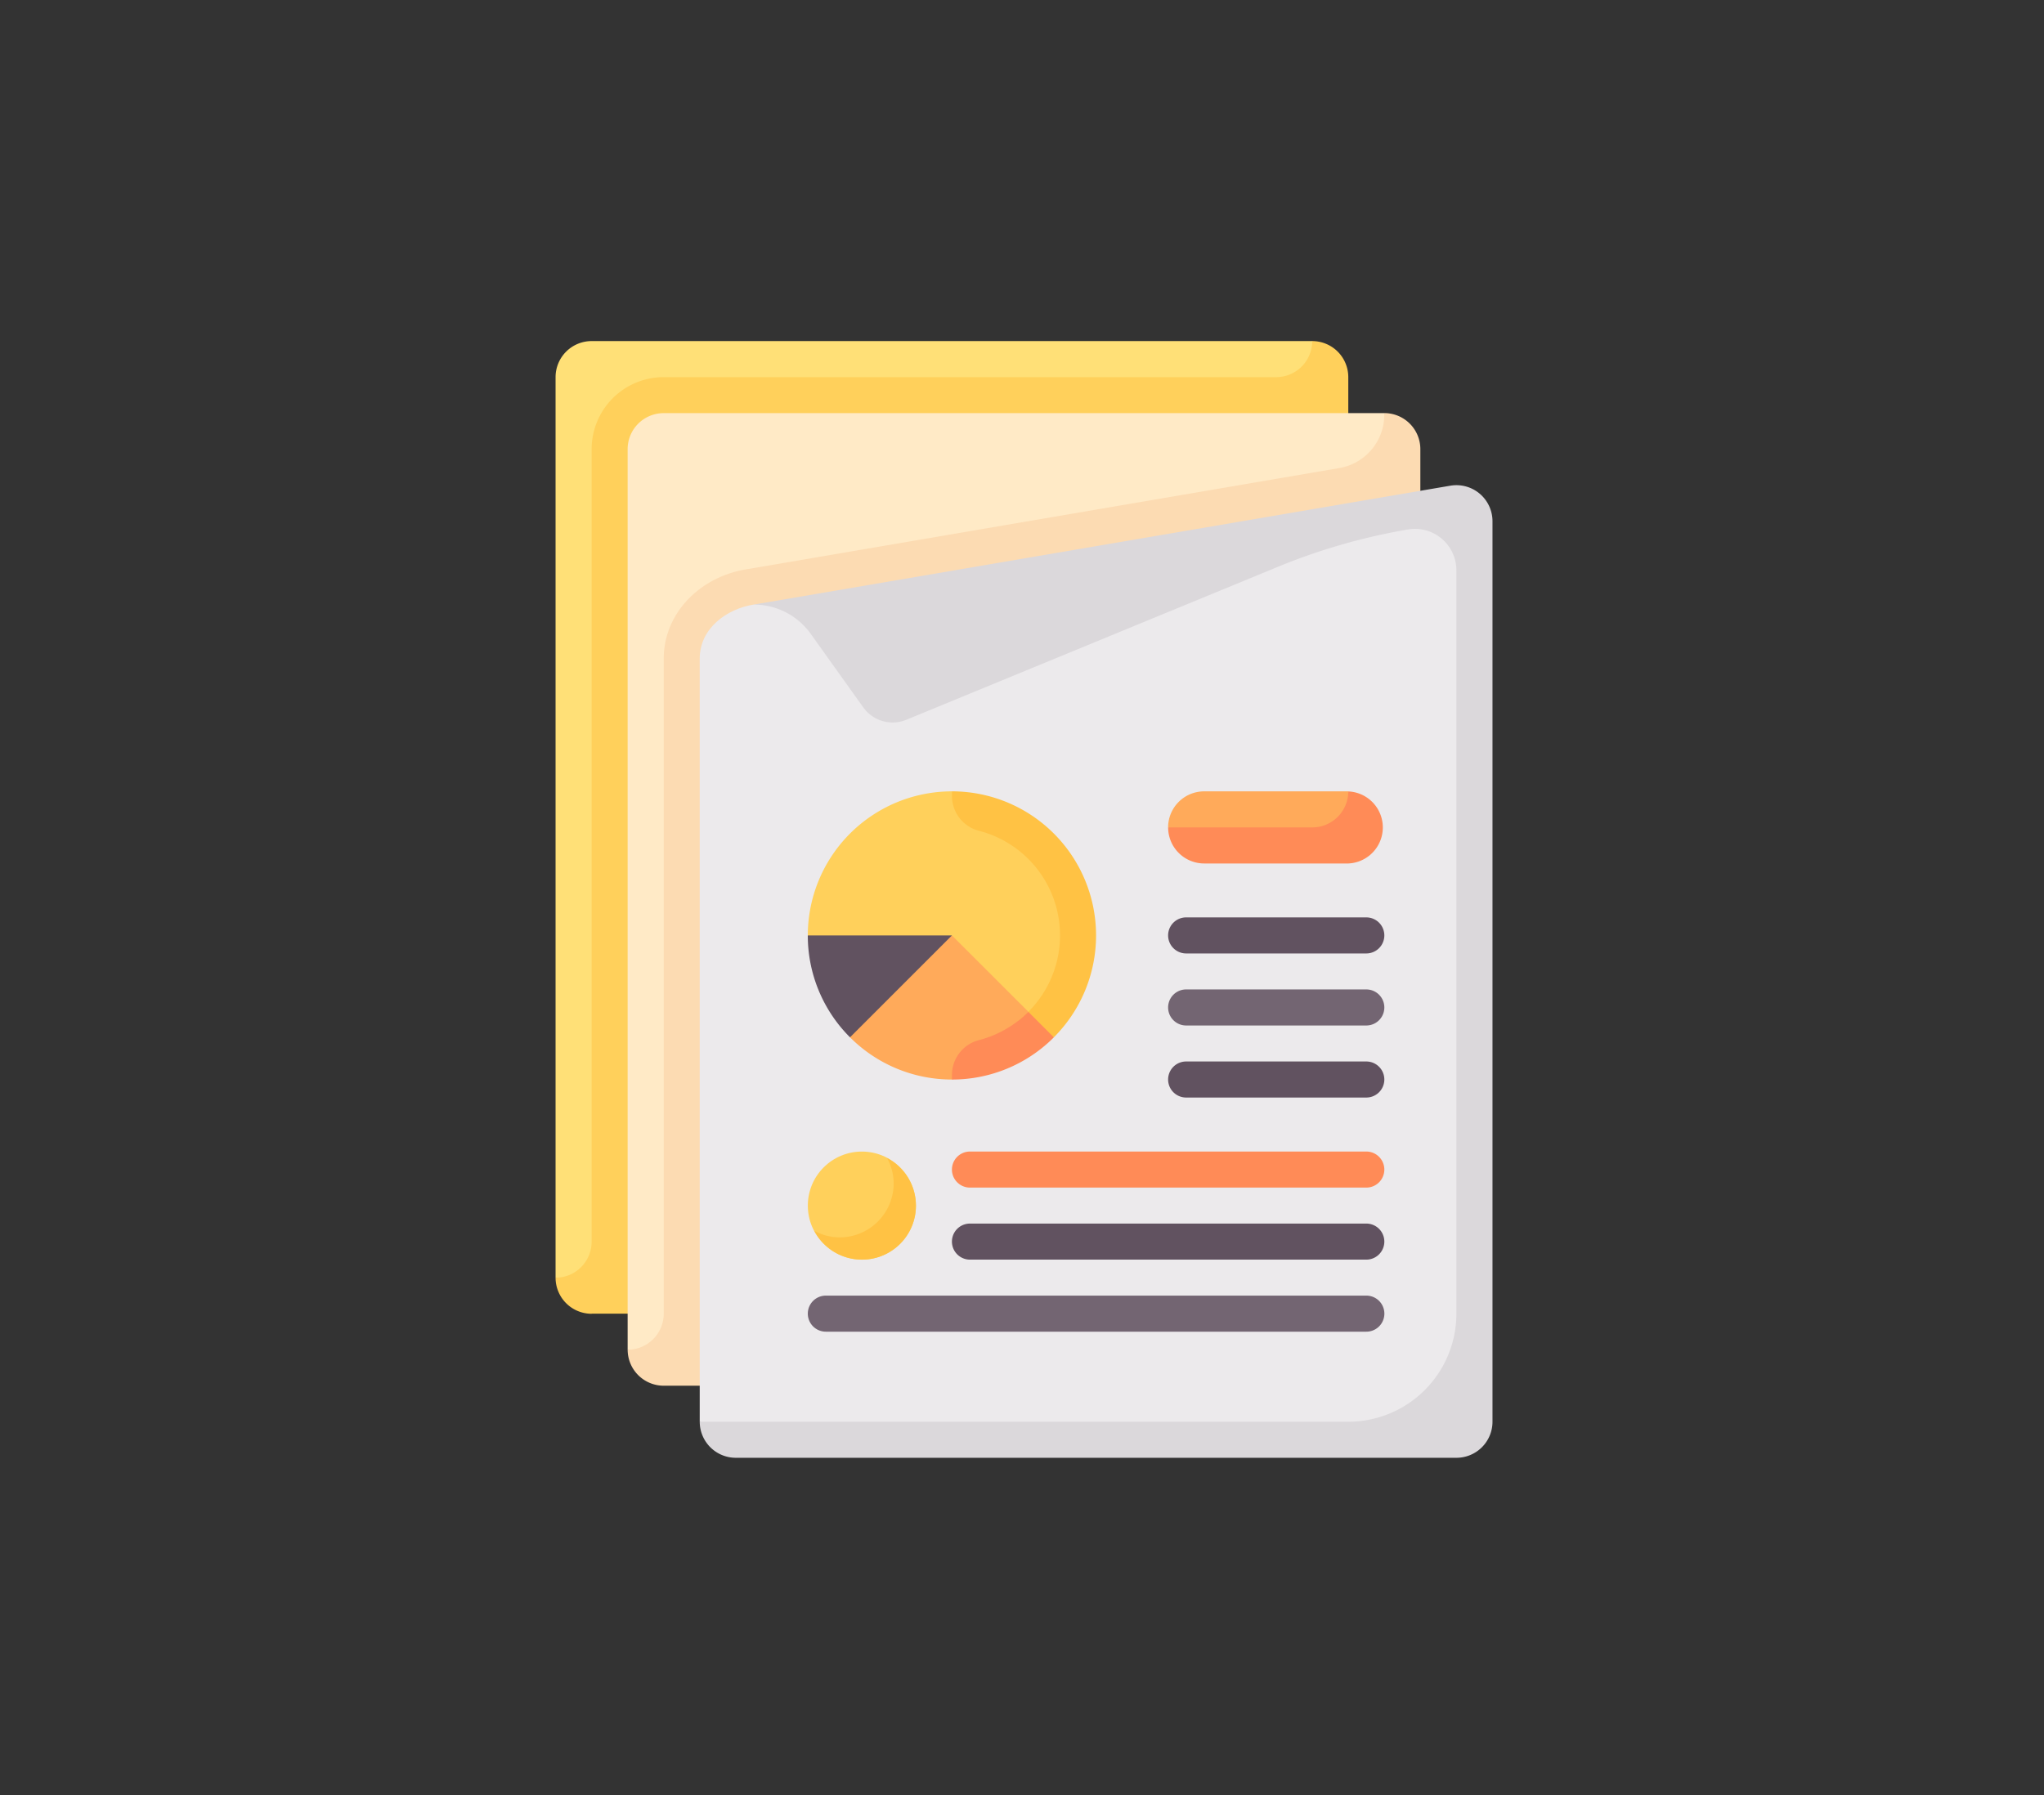 <svg id="reporting-analytics" xmlns="http://www.w3.org/2000/svg" xmlns:xlink="http://www.w3.org/1999/xlink" width="209.693" height="184.201" viewBox="0 0 209.693 184.201">
  <rect x="0" y="0" width="209.693" height="184.201" fill="#333333" stroke="none"/>
  <defs>
    <clipPath id="clip-path">
      <rect y="5" width="209.693" height="184.201" fill="none"/>
    </clipPath>
  </defs>
  <g id="icon-shape-template">
    <g id="Group_11421" data-name="Group 11421" transform="translate(-16.153 -5)">
      <g id="Scroll_Group_1" data-name="Scroll Group 1" transform="translate(16.153 0)" clip-path="url(#clip-path)" style="isolation: isolate">
        <path id="Path_27813" data-name="Path 27813" d="M9.112,12.2Z" transform="translate(23.682 -10.652) rotate(14)" fill="#fff2f2"/>
        <rect id="Rectangle_3771" data-name="Rectangle 3771" width="186" height="161" transform="translate(12 15.801)" fill="none"/>
      </g>
    </g>
  </g>
  <g id="documents" transform="translate(15.71 35)">
    <path id="Path_36017" data-name="Path 36017" d="M118.914,0H44.986a3.7,3.7,0,0,0-3.7,3.7V96.106l3.7,1.638h75.8V3.7Z" transform="translate(0 0)" fill="#ffe077"/>
    <path id="Path_36018" data-name="Path 36018" d="M44.987,99.8h77.624V3.7a3.7,3.7,0,0,0-3.7-3.7,3.7,3.7,0,0,1-3.7,3.7H52.38a7.393,7.393,0,0,0-7.393,7.393v81.32a3.7,3.7,0,0,1-3.7,3.7,3.7,3.7,0,0,0,3.7,3.7Z" transform="translate(-0.001)" fill="#ffd05b"/>
    <path id="Path_36019" data-name="Path 36019" d="M151.947,33.032H78.019a3.7,3.7,0,0,0-3.7,3.7v92.409l3.7,1.828h75.991V36.728Z" transform="translate(-25.64 -25.639)" fill="#ffeac6"/>
    <path id="Path_36020" data-name="Path 36020" d="M78.02,132.834h77.624V36.728a3.7,3.7,0,0,0-3.7-3.7v.174a5.544,5.544,0,0,1-4.611,5.466L86.722,49.021c-5.041.744-8.7,4.613-8.7,9.2v67.219a3.7,3.7,0,0,1-3.7,3.7A3.7,3.7,0,0,0,78.02,132.834Z" transform="translate(-25.641 -25.639)" fill="#fcdbb2"/>
    <path id="Path_36021" data-name="Path 36021" d="M184.357,75.989l-64.6,11.029s-4.09-1.443-6.859-1c-2.843.459-5.545,2.482-5.545,5.545v78.308l2.444,1.776h77.215V78.284Z" transform="translate(-51.279 -58.982)" fill="#eceaec"/>
    <path id="Path_36022" data-name="Path 36022" d="M175.382,208.823l-3.693-2.371A14.785,14.785,0,0,0,156.9,221.237l14.785,12.814c8.166,0,12.807-4.648,12.807-12.814C184.5,214.8,181.123,210.854,175.382,208.823Z" transform="translate(-89.738 -160.247)" fill="#ffd05b"/>
    <path id="Path_36023" data-name="Path 36023" d="M184.357,66.118,112.9,78.318a7.183,7.183,0,0,1,5.845,3.008l5.388,7.544a3.7,3.7,0,0,0,4.415,1.269l38.108-15.691a62.836,62.836,0,0,1,13.35-3.837h.007a4.251,4.251,0,0,1,4.966,4.19v76.281A11.089,11.089,0,0,1,173.89,162.17H107.355a3.7,3.7,0,0,0,3.7,3.7h73.928a3.7,3.7,0,0,0,3.7-3.7V69.762a3.7,3.7,0,0,0-4.319-3.644Z" transform="translate(-51.279 -51.279)" fill="#dbd8db"/>
    <path id="Path_36024" data-name="Path 36024" d="M340.547,206.452H325.761a3.7,3.7,0,0,0-3.7,3.7l2.563,1.956h17.5Z" transform="translate(-217.936 -160.247)" fill="#ffaa5a"/>
    <path id="Path_36025" data-name="Path 36025" d="M342.394,267.954H323.912a1.848,1.848,0,0,1,0-3.7h18.482a1.848,1.848,0,0,1,0,3.7Z" transform="translate(-217.936 -205.116)" fill="#615260"/>
    <path id="Path_36026" data-name="Path 36026" d="M342.394,300.986H323.912a1.848,1.848,0,0,1,0-3.7h18.482a1.848,1.848,0,0,1,0,3.7Z" transform="translate(-217.936 -230.755)" fill="#736572"/>
    <path id="Path_36027" data-name="Path 36027" d="M342.394,334.019H323.912a1.848,1.848,0,1,1,0-3.7h18.482a1.848,1.848,0,0,1,0,3.7Z" transform="translate(-217.936 -256.395)" fill="#615260"/>
    <path id="Path_36028" data-name="Path 36028" d="M265.476,375.309h-40.66a1.848,1.848,0,1,1,0-3.7h40.66a1.848,1.848,0,1,1,0,3.7Z" transform="translate(-141.018 -288.444)" fill="#ff8b57"/>
    <path id="Path_36029" data-name="Path 36029" d="M265.476,408.341h-40.66a1.848,1.848,0,0,1,0-3.7h40.66a1.848,1.848,0,1,1,0,3.7Z" transform="translate(-141.018 -314.084)" fill="#615260"/>
    <path id="Path_36030" data-name="Path 36030" d="M214.2,441.374H158.751a1.848,1.848,0,1,1,0-3.7H214.2a1.848,1.848,0,1,1,0,3.7Z" transform="translate(-89.738 -339.724)" fill="#736572"/>
    <circle id="Ellipse_251" data-name="Ellipse 251" cx="5.545" cy="5.545" r="5.545" transform="translate(67.165 83.169)" fill="#ffd05b"/>
    <path id="Path_36031" data-name="Path 36031" d="M186.708,272.516l-9.285,4.866-1.17,5.589a14.739,14.739,0,0,0,10.455,4.331l7.643-4.682.2-2.265Z" transform="translate(-104.758 -211.526)" fill="#ffaa5a"/>
    <path id="Path_36032" data-name="Path 36032" d="M156.9,272.516a14.739,14.739,0,0,0,4.331,10.455l10.455-10.455Z" transform="translate(-89.738 -211.526)" fill="#615260"/>
    <path id="Path_36033" data-name="Path 36033" d="M222.968,206.452v.482a3.689,3.689,0,0,0,2.779,3.567,11.085,11.085,0,0,1,4.005,19.5l3.67,1.69a14.786,14.786,0,0,0-10.455-25.241Z" transform="translate(-141.018 -160.247)" fill="#ffc244"/>
    <path id="Path_36034" data-name="Path 36034" d="M230.807,307.542a11.093,11.093,0,0,1-5.06,2.9,3.688,3.688,0,0,0-2.779,3.567v.482a14.739,14.739,0,0,0,10.455-4.331Z" transform="translate(-141.018 -238.713)" fill="#ff8b57"/>
    <path id="Path_36035" data-name="Path 36035" d="M167.364,374.609a5.482,5.482,0,0,1,.671,2.591,5.545,5.545,0,0,1-5.545,5.544,5.484,5.484,0,0,1-2.591-.671,5.527,5.527,0,1,0,7.465-7.465Z" transform="translate(-92.064 -290.77)" fill="#ffc244"/>
    <path id="Path_36036" data-name="Path 36036" d="M340.546,206.452a3.7,3.7,0,0,1-3.7,3.7H322.064a3.7,3.7,0,0,0,3.7,3.7h14.786a3.7,3.7,0,0,0,0-7.393Z" transform="translate(-217.936 -160.247)" fill="#ff8b57"/>
  </g>
</svg>
